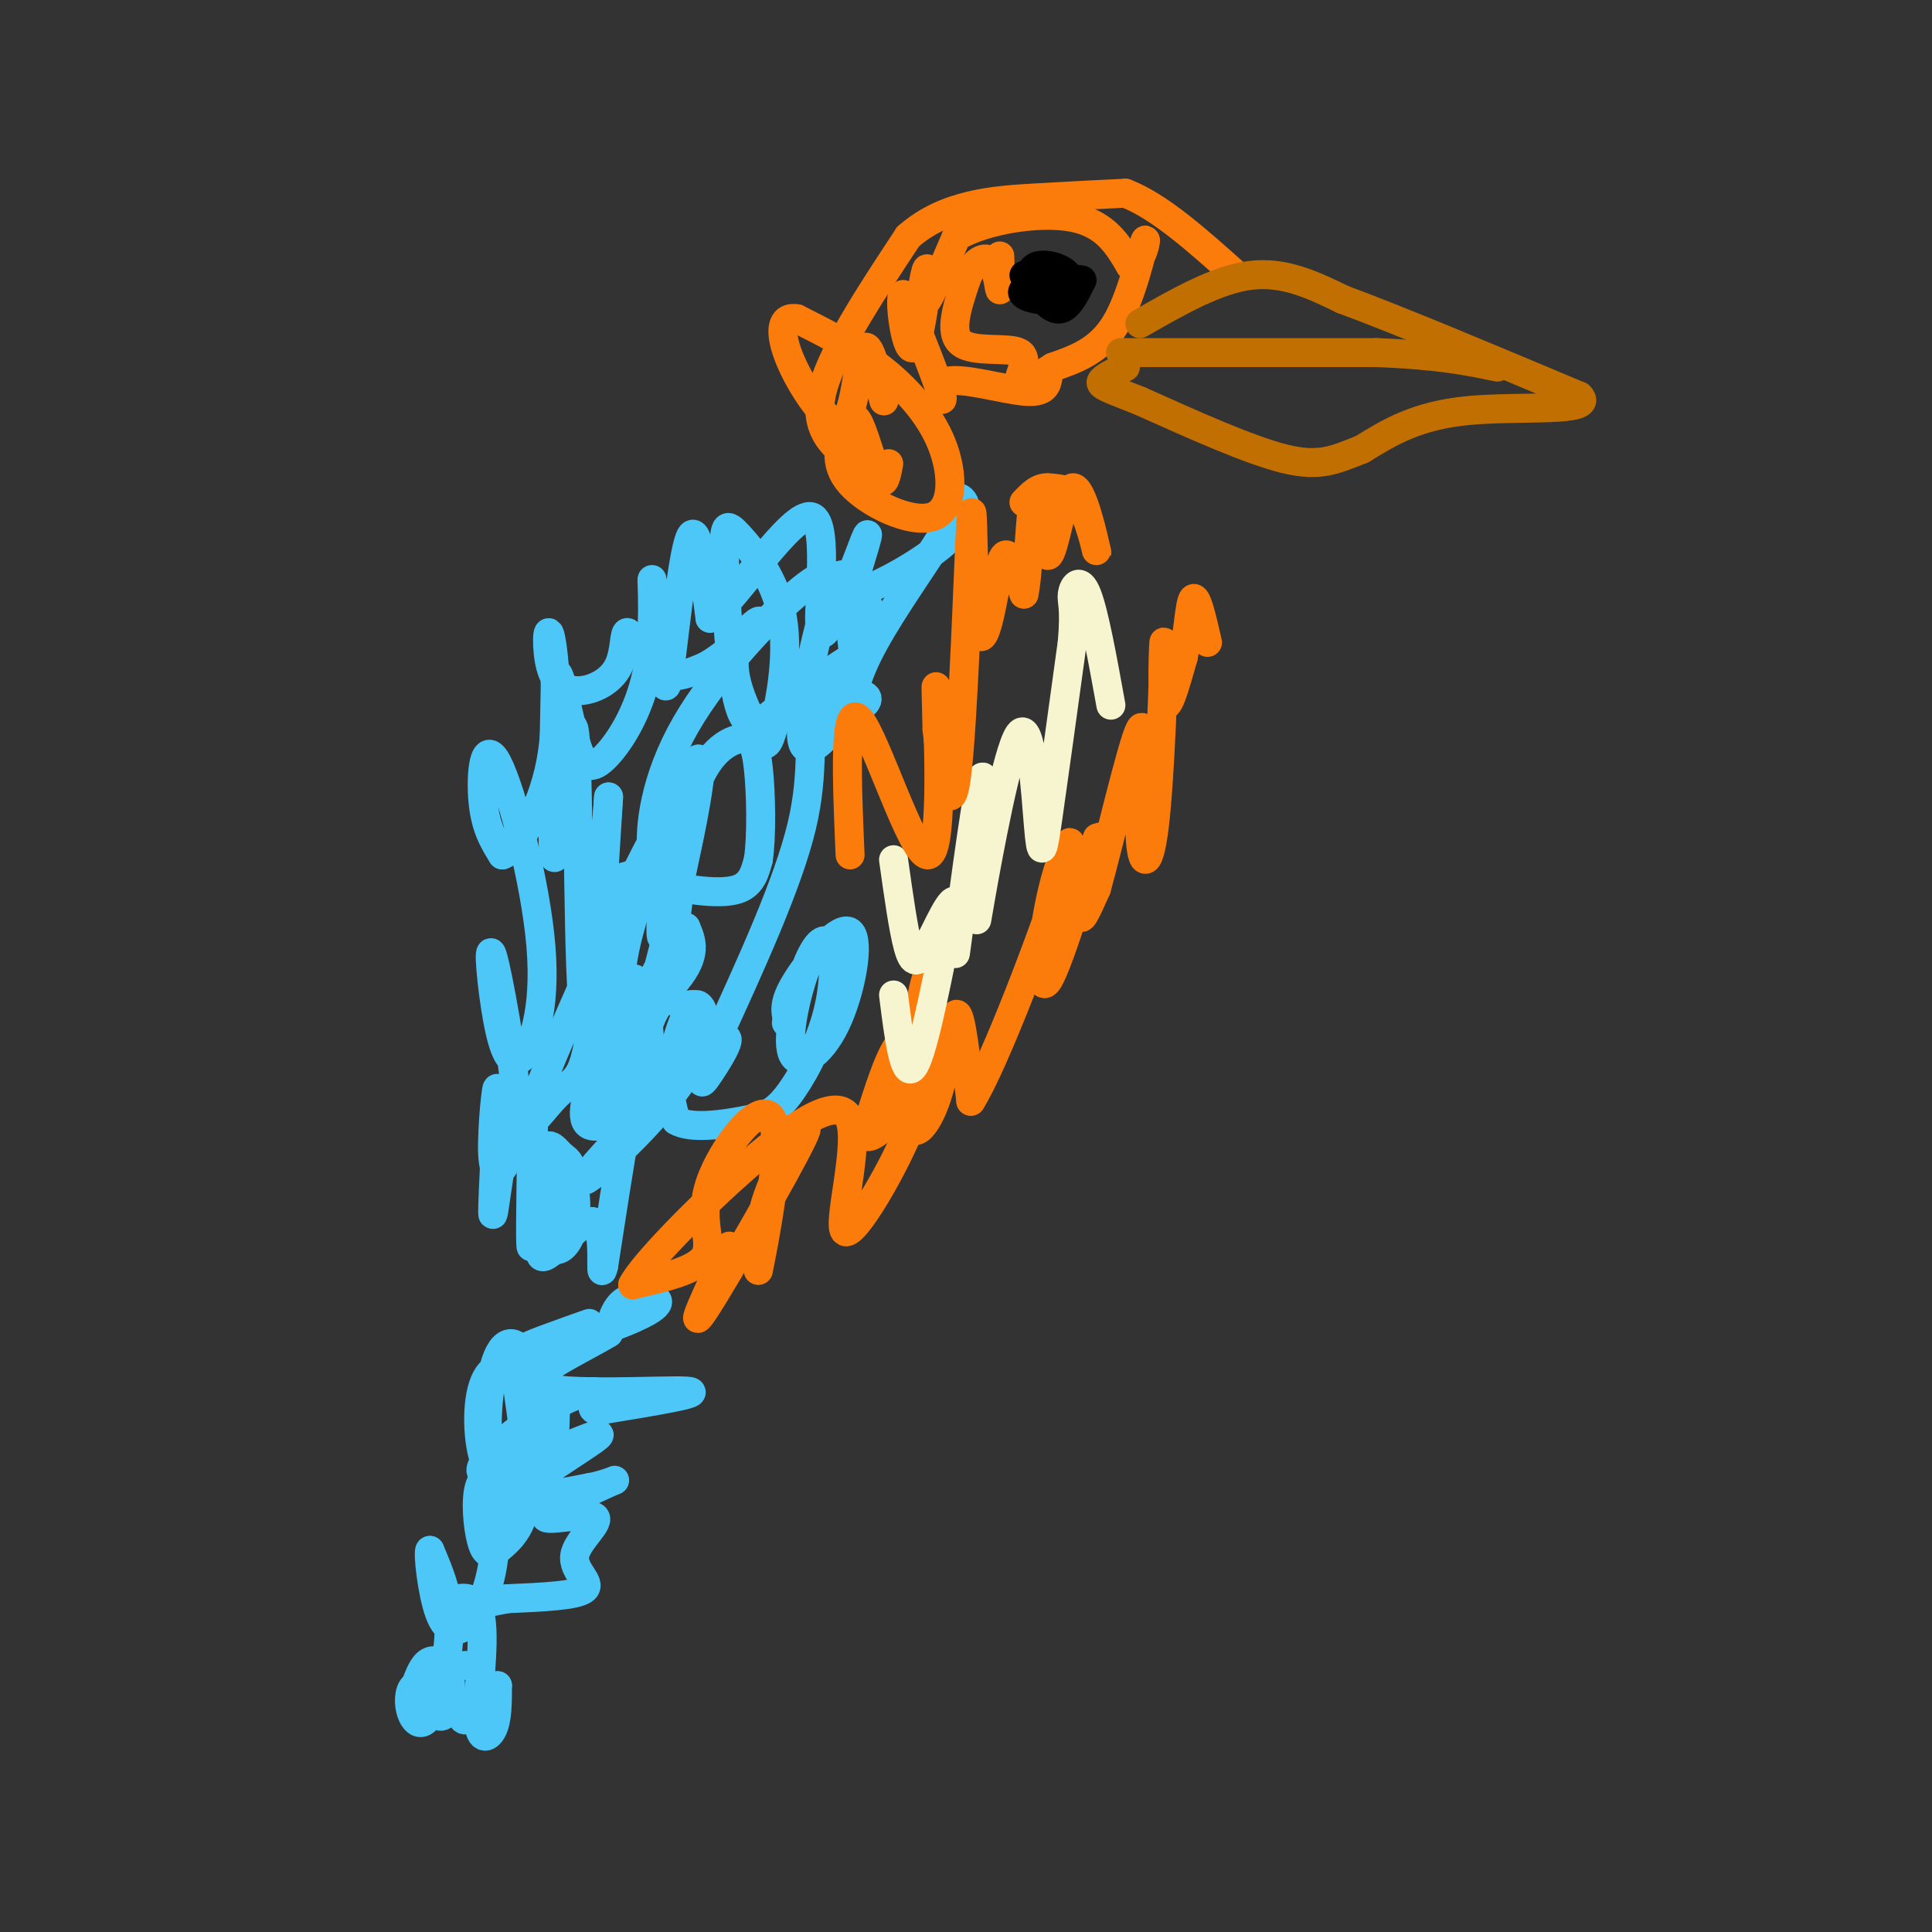 <svg viewBox='0 0 400 400' version='1.1' xmlns='http://www.w3.org/2000/svg' xmlns:xlink='http://www.w3.org/1999/xlink'><rect x="0" y="0" width="400" height="400" fill="#333333" stroke="none"/><g fill='none' stroke='#4DC6F8' stroke-width='6' stroke-linecap='round' stroke-linejoin='round'><path d='M122,274c-6.583,2.333 -13.167,4.667 -13,5c0.167,0.333 7.083,-1.333 14,-3'/><path d='M123,276c5.417,-1.679 11.958,-4.375 13,-6c1.042,-1.625 -3.417,-2.179 -6,-1c-2.583,1.179 -3.292,4.089 -4,7'/><path d='M126,276c-5.786,3.560 -18.250,8.958 -14,11c4.250,2.042 25.214,0.726 30,1c4.786,0.274 -6.607,2.137 -18,4'/><path d='M124,292c-2.644,0.022 -0.254,-1.924 0,-3c0.254,-1.076 -1.627,-1.284 -5,0c-3.373,1.284 -8.238,4.060 -13,8c-4.762,3.940 -9.421,9.046 -4,8c5.421,-1.046 20.921,-8.243 22,-8c1.079,0.243 -12.263,7.927 -15,11c-2.737,3.073 5.132,1.537 13,0'/><path d='M122,308c3.892,-0.679 7.122,-2.375 4,-1c-3.122,1.375 -12.596,5.821 -13,7c-0.404,1.179 8.263,-0.911 10,0c1.737,0.911 -3.455,4.822 -4,8c-0.545,3.178 3.559,5.622 2,7c-1.559,1.378 -8.779,1.689 -16,2'/><path d='M105,331c-5.856,1.099 -12.497,2.847 -13,2c-0.503,-0.847 5.133,-4.289 7,0c1.867,4.289 -0.036,16.309 0,22c0.036,5.691 2.010,5.055 3,3c0.990,-2.055 0.995,-5.527 1,-9'/><path d='M103,349c-1.592,-0.097 -6.073,4.160 -7,6c-0.927,1.840 1.698,1.264 3,-1c1.302,-2.264 1.280,-6.216 0,-8c-1.280,-1.784 -3.820,-1.400 -6,0c-2.180,1.400 -4.001,3.814 -4,6c0.001,2.186 1.825,4.143 3,3c1.175,-1.143 1.701,-5.385 1,-8c-0.701,-2.615 -2.629,-3.604 -4,-3c-1.371,0.604 -2.186,2.802 -3,5'/><path d='M86,349c-0.400,2.250 0.099,5.374 1,6c0.901,0.626 2.203,-1.246 2,-3c-0.203,-1.754 -1.911,-3.390 -3,-3c-1.089,0.390 -1.560,2.806 -1,5c0.560,2.194 2.151,4.168 4,1c1.849,-3.168 3.957,-11.476 4,-18c0.043,-6.524 -1.978,-11.262 -4,-16'/><path d='M89,321c-0.452,0.220 0.417,8.771 2,13c1.583,4.229 3.879,4.136 6,2c2.121,-2.136 4.067,-6.316 5,-12c0.933,-5.684 0.855,-12.873 0,-16c-0.855,-3.127 -2.486,-2.191 -3,1c-0.514,3.191 0.089,8.639 1,11c0.911,2.361 2.130,1.636 4,0c1.870,-1.636 4.391,-4.182 5,-10c0.609,-5.818 -0.696,-14.909 -2,-24'/><path d='M107,286c-1.845,-4.492 -5.456,-3.722 -7,1c-1.544,4.722 -1.021,13.395 1,17c2.021,3.605 5.541,2.142 7,0c1.459,-2.142 0.856,-4.962 1,-9c0.144,-4.038 1.033,-9.295 0,-13c-1.033,-3.705 -3.988,-5.859 -6,-1c-2.012,4.859 -3.080,16.731 -1,23c2.080,6.269 7.309,6.934 10,4c2.691,-2.934 2.846,-9.467 3,-16'/><path d='M127,210c-3.151,8.728 -6.303,17.456 -6,21c0.303,3.544 4.059,1.905 7,1c2.941,-0.905 5.067,-1.074 6,-5c0.933,-3.926 0.673,-11.609 0,-17c-0.673,-5.391 -1.758,-8.490 -4,-7c-2.242,1.490 -5.641,7.569 -4,11c1.641,3.431 8.320,4.216 15,5'/><path d='M141,219c2.974,1.385 2.907,2.346 3,0c0.093,-2.346 0.344,-8.000 0,-10c-0.344,-2.000 -1.285,-0.346 -3,-1c-1.715,-0.654 -4.204,-3.615 -7,5c-2.796,8.615 -5.898,28.808 -9,49'/><path d='M125,262c-1.094,4.787 0.671,-7.745 -2,-9c-2.671,-1.255 -9.778,8.767 -11,7c-1.222,-1.767 3.440,-15.322 4,-19c0.560,-3.678 -2.983,2.521 -4,7c-1.017,4.479 0.491,7.240 2,10'/><path d='M114,258c1.114,1.573 2.899,0.506 4,-2c1.101,-2.506 1.517,-6.450 1,-9c-0.517,-2.550 -1.966,-3.706 -3,-2c-1.034,1.706 -1.654,6.274 -1,6c0.654,-0.274 2.581,-5.388 3,-8c0.419,-2.612 -0.671,-2.721 -2,-4c-1.329,-1.279 -2.896,-3.729 -4,1c-1.104,4.729 -1.744,16.637 -2,18c-0.256,1.363 -0.128,-7.818 0,-17'/><path d='M110,241c0.248,-5.042 0.869,-9.146 0,-11c-0.869,-1.854 -3.228,-1.459 -5,5c-1.772,6.459 -2.955,18.982 -3,16c-0.045,-2.982 1.050,-21.469 1,-25c-0.050,-3.531 -1.244,7.896 -1,13c0.244,5.104 1.927,3.887 3,1c1.073,-2.887 1.537,-7.443 2,-12'/><path d='M107,228c-0.829,-9.256 -3.902,-26.396 -5,-30c-1.098,-3.604 -0.220,6.329 1,13c1.220,6.671 2.783,10.080 5,8c2.217,-2.080 5.089,-9.650 4,-23c-1.089,-13.350 -6.139,-32.479 -9,-38c-2.861,-5.521 -3.532,2.565 -3,8c0.532,5.435 2.266,8.217 4,11'/><path d='M104,177c2.867,-0.951 8.033,-8.829 10,-19c1.967,-10.171 0.733,-22.637 0,-26c-0.733,-3.363 -0.966,2.376 0,6c0.966,3.624 3.132,5.131 6,5c2.868,-0.131 6.439,-1.901 8,-5c1.561,-3.099 1.113,-7.527 2,-7c0.887,0.527 3.111,6.008 6,8c2.889,1.992 6.445,0.496 10,-1'/><path d='M146,138c4.266,-2.308 9.931,-7.578 11,-9c1.069,-1.422 -2.458,1.002 -4,4c-1.542,2.998 -1.099,6.568 0,10c1.099,3.432 2.853,6.724 4,9c1.147,2.276 1.686,3.536 3,-1c1.314,-4.536 3.403,-14.869 2,-23c-1.403,-8.131 -6.299,-14.060 -9,-17c-2.701,-2.940 -3.209,-2.891 -3,5c0.209,7.891 1.133,23.625 3,30c1.867,6.375 4.676,3.393 9,0c4.324,-3.393 10.162,-7.196 16,-11'/><path d='M178,135c3.120,-3.420 2.919,-6.470 2,-9c-0.919,-2.530 -2.556,-4.540 -4,-6c-1.444,-1.460 -2.694,-2.369 -5,5c-2.306,7.369 -5.668,23.015 -5,28c0.668,4.985 5.366,-0.692 8,-4c2.634,-3.308 3.205,-4.246 3,-9c-0.205,-4.754 -1.188,-13.324 -2,-17c-0.812,-3.676 -1.455,-2.457 -2,-3c-0.545,-0.543 -0.991,-2.849 -7,2c-6.009,4.849 -17.580,16.852 -24,28c-6.420,11.148 -7.690,21.442 -7,27c0.690,5.558 3.340,6.381 7,7c3.660,0.619 8.332,1.034 11,0c2.668,-1.034 3.334,-3.517 4,-6'/><path d='M157,178c0.735,-4.807 0.571,-13.825 0,-19c-0.571,-5.175 -1.550,-6.506 -4,-6c-2.450,0.506 -6.372,2.849 -9,10c-2.628,7.151 -3.964,19.109 -3,17c0.964,-2.109 4.227,-18.287 4,-22c-0.227,-3.713 -3.946,5.039 -6,15c-2.054,9.961 -2.444,21.132 -2,21c0.444,-0.132 1.722,-11.566 3,-23'/><path d='M140,171c-1.058,-1.096 -5.202,7.662 -8,16c-2.798,8.338 -4.250,16.254 -3,19c1.250,2.746 5.204,0.323 8,-6c2.796,-6.323 4.436,-16.544 3,-20c-1.436,-3.456 -5.948,-0.147 -9,1c-3.052,1.147 -4.643,0.132 -7,7c-2.357,6.868 -5.481,21.618 -2,25c3.481,3.382 13.566,-4.605 18,-10c4.434,-5.395 3.217,-8.197 2,-11'/><path d='M142,192c-1.702,0.991 -6.957,8.967 -11,21c-4.043,12.033 -6.875,28.121 -2,13c4.875,-15.121 17.458,-61.452 14,-63c-3.458,-1.548 -22.958,41.688 -30,59c-7.042,17.312 -1.627,8.699 2,5c3.627,-3.699 5.465,-2.486 7,-12c1.535,-9.514 2.768,-29.757 4,-50'/><path d='M126,165c-0.456,6.201 -3.596,46.703 -5,44c-1.404,-2.703 -1.070,-48.612 -2,-57c-0.930,-8.388 -3.123,20.746 -4,25c-0.877,4.254 -0.439,-16.373 0,-37'/><path d='M115,140c0.686,-3.213 2.400,7.255 4,13c1.600,5.745 3.084,6.767 6,4c2.916,-2.767 7.262,-9.322 9,-18c1.738,-8.678 0.866,-19.477 1,-19c0.134,0.477 1.273,12.231 2,18c0.727,5.769 1.042,5.553 2,-2c0.958,-7.553 2.559,-22.444 4,-25c1.441,-2.556 2.720,7.222 4,17'/><path d='M147,128c5.407,-3.919 16.923,-22.215 21,-21c4.077,1.215 0.713,21.943 2,24c1.287,2.057 7.225,-14.555 9,-19c1.775,-4.445 -0.612,3.278 -3,11'/><path d='M176,123c4.190,-0.440 16.167,-7.042 21,-12c4.833,-4.958 2.524,-8.274 1,-8c-1.524,0.274 -2.262,4.137 -3,8'/><path d='M195,111c-3.316,5.398 -10.105,14.892 -14,22c-3.895,7.108 -4.897,11.830 -4,13c0.897,1.170 3.694,-1.212 2,-2c-1.694,-0.788 -7.879,0.019 -10,4c-2.121,3.981 -0.177,11.138 -3,23c-2.823,11.862 -10.411,28.431 -18,45'/><path d='M148,216c-3.516,9.128 -3.306,9.449 -1,6c2.306,-3.449 6.707,-10.666 0,-5c-6.707,5.666 -24.524,24.217 -26,27c-1.476,2.783 13.388,-10.203 20,-20c6.612,-9.797 4.973,-16.407 3,-16c-1.973,0.407 -4.278,7.831 -5,13c-0.722,5.169 0.139,8.085 1,11'/><path d='M140,232c2.901,1.809 9.653,0.833 14,0c4.347,-0.833 6.288,-1.521 9,-5c2.712,-3.479 6.194,-9.747 8,-16c1.806,-6.253 1.934,-12.490 1,-15c-0.934,-2.510 -2.931,-1.292 -5,4c-2.069,5.292 -4.212,14.658 -3,18c1.212,3.342 5.778,0.659 9,-6c3.222,-6.659 5.098,-17.293 3,-19c-2.098,-1.707 -8.171,5.512 -11,10c-2.829,4.488 -2.415,6.244 -2,8'/><path d='M163,211c-0.333,1.333 -0.167,0.667 0,0'/></g>
<g fill='none' stroke='#FB7B0B' stroke-width='6' stroke-linecap='round' stroke-linejoin='round'><path d='M151,258c-4.536,9.613 -9.071,19.226 -5,13c4.071,-6.226 16.750,-28.292 20,-35c3.250,-6.708 -2.929,1.940 -6,9c-3.071,7.060 -3.036,12.530 -3,18'/><path d='M157,263c1.035,-4.804 5.123,-25.813 3,-31c-2.123,-5.187 -10.456,5.450 -13,13c-2.544,7.550 0.702,12.014 -1,15c-1.702,2.986 -8.351,4.493 -15,6'/><path d='M131,266c1.766,-3.732 13.681,-16.062 24,-25c10.319,-8.938 19.042,-14.484 21,-9c1.958,5.484 -2.848,21.997 -1,23c1.848,1.003 10.351,-13.504 14,-23c3.649,-9.496 2.444,-13.980 1,-16c-1.444,-2.020 -3.127,-1.577 -5,2c-1.873,3.577 -3.937,10.289 -6,17'/><path d='M179,235c1.067,1.631 6.736,-2.791 10,-12c3.264,-9.209 4.123,-23.205 3,-21c-1.123,2.205 -4.229,20.612 -4,28c0.229,7.388 3.792,3.758 6,-3c2.208,-6.758 3.059,-16.645 4,-17c0.941,-0.355 1.970,8.823 3,18'/><path d='M201,228c4.825,-7.591 15.388,-35.568 19,-47c3.612,-11.432 0.275,-6.320 -2,3c-2.275,9.320 -3.486,22.849 -1,19c2.486,-3.849 8.669,-25.075 10,-29c1.331,-3.925 -2.191,9.450 -3,14c-0.809,4.550 1.096,0.275 3,-4'/><path d='M227,184c2.542,-9.131 7.396,-29.960 9,-33c1.604,-3.040 -0.043,11.707 0,20c0.043,8.293 1.774,10.130 3,0c1.226,-10.130 1.945,-32.227 2,-37c0.055,-4.773 -0.556,7.779 0,11c0.556,3.221 2.278,-2.890 4,-9'/><path d='M245,136c0.933,-4.467 1.267,-11.133 2,-12c0.733,-0.867 1.867,4.067 3,9'/></g>
<g fill='none' stroke='#F7F5D0' stroke-width='6' stroke-linecap='round' stroke-linejoin='round'><path d='M196,193c-2.583,12.917 -5.167,25.833 -7,28c-1.833,2.167 -2.917,-6.417 -4,-15'/><path d='M185,178c1.008,7.180 2.015,14.360 3,18c0.985,3.640 1.946,3.741 4,0c2.054,-3.741 5.200,-11.322 6,-9c0.800,2.322 -0.746,14.548 0,9c0.746,-5.548 3.785,-28.871 5,-34c1.215,-5.129 0.608,7.935 0,21'/><path d='M203,183c-0.425,6.278 -1.487,11.472 0,3c1.487,-8.472 5.522,-30.611 8,-34c2.478,-3.389 3.398,11.972 4,19c0.602,7.028 0.886,5.722 2,-2c1.114,-7.722 3.057,-21.861 5,-36'/><path d='M222,133c0.655,-7.560 -0.208,-8.458 0,-10c0.208,-1.542 1.488,-3.726 3,0c1.512,3.726 3.256,13.363 5,23'/></g>
<g fill='none' stroke='#FB7B0B' stroke-width='6' stroke-linecap='round' stroke-linejoin='round'><path d='M176,177c-0.679,-15.952 -1.357,-31.905 2,-28c3.357,3.905 10.750,27.667 14,28c3.250,0.333 2.357,-22.762 2,-31c-0.357,-8.238 -0.179,-1.619 0,5'/><path d='M194,151c0.730,6.548 2.554,20.419 4,10c1.446,-10.419 2.515,-45.129 3,-53c0.485,-7.871 0.388,11.096 1,19c0.612,7.904 1.934,4.743 3,0c1.066,-4.743 1.876,-11.070 3,-12c1.124,-0.930 2.562,3.535 4,8'/><path d='M212,123c0.947,-4.027 1.316,-18.095 2,-19c0.684,-0.905 1.683,11.351 3,11c1.317,-0.351 2.951,-13.311 5,-14c2.049,-0.689 4.513,10.891 5,13c0.487,2.109 -1.004,-5.255 -3,-9c-1.996,-3.745 -4.498,-3.873 -7,-4'/><path d='M217,101c-2.000,-0.167 -3.500,1.417 -5,3'/><path d='M184,96c-0.457,2.476 -0.914,4.953 -2,3c-1.086,-1.953 -2.800,-8.335 -4,-11c-1.200,-2.665 -1.884,-1.613 -3,1c-1.116,2.613 -2.664,6.786 1,11c3.664,4.214 12.539,8.470 17,7c4.461,-1.470 4.509,-8.665 2,-15c-2.509,-6.335 -7.574,-11.810 -13,-16c-5.426,-4.190 -11.213,-7.095 -17,-10'/><path d='M165,66c-3.420,-0.625 -3.469,2.813 -2,7c1.469,4.187 4.456,9.122 7,12c2.544,2.878 4.647,3.698 6,0c1.353,-3.698 1.958,-11.914 3,-13c1.042,-1.086 2.521,4.957 4,11'/><path d='M179,97c-5.250,-3.500 -10.500,-7.000 -9,-15c1.500,-8.000 9.750,-20.500 18,-33'/><path d='M188,49c7.733,-6.867 18.067,-7.533 26,-8c7.933,-0.467 13.467,-0.733 19,-1'/><path d='M233,40c7.000,2.667 15.000,9.833 23,17'/><path d='M217,78c-0.286,1.708 -0.571,3.417 -5,3c-4.429,-0.417 -13.000,-2.958 -16,-2c-3.000,0.958 -0.429,5.417 -1,3c-0.571,-2.417 -4.286,-11.708 -8,-21'/><path d='M187,61c-1.005,0.368 0.483,11.789 2,11c1.517,-0.789 3.062,-13.789 3,-16c-0.062,-2.211 -1.732,6.368 -1,7c0.732,0.632 3.866,-6.684 7,-14'/><path d='M198,49c5.889,-3.511 17.111,-5.289 24,-4c6.889,1.289 9.444,5.644 12,10'/><path d='M234,55c2.738,-0.488 3.583,-6.708 3,-5c-0.583,1.708 -2.595,11.345 -6,17c-3.405,5.655 -8.202,7.327 -13,9'/><path d='M218,76c-3.791,2.445 -6.769,4.057 -7,3c-0.231,-1.057 2.284,-4.785 0,-6c-2.284,-1.215 -9.367,0.081 -12,-2c-2.633,-2.081 -0.817,-7.541 1,-13'/><path d='M200,58c1.167,-3.357 3.583,-5.250 5,-4c1.417,1.250 1.833,5.643 2,6c0.167,0.357 0.083,-3.321 0,-7'/></g>
<g fill='none' stroke='#000000' stroke-width='6' stroke-linecap='round' stroke-linejoin='round'><path d='M212,57c2.500,3.417 5.000,6.833 7,7c2.000,0.167 3.500,-2.917 5,-6'/><path d='M224,58c-2.262,-0.655 -10.417,0.708 -12,2c-1.583,1.292 3.405,2.512 6,2c2.595,-0.512 2.798,-2.756 3,-5'/><path d='M221,57c-0.762,-1.417 -4.167,-2.458 -6,-2c-1.833,0.458 -2.095,2.417 -1,4c1.095,1.583 3.548,2.792 6,4'/></g>
<g fill='none' stroke='#C26F01' stroke-width='6' stroke-linecap='round' stroke-linejoin='round'><path d='M236,67c8.000,-4.583 16.000,-9.167 23,-10c7.000,-0.833 13.000,2.083 19,5'/><path d='M278,62c11.333,4.167 30.167,12.083 49,20'/><path d='M327,82c3.489,3.422 -12.289,1.978 -23,3c-10.711,1.022 -16.356,4.511 -22,8'/><path d='M282,93c-5.644,2.222 -8.756,3.778 -16,2c-7.244,-1.778 -18.622,-6.889 -30,-12'/><path d='M236,83c-6.667,-2.622 -8.333,-3.178 -8,-4c0.333,-0.822 2.667,-1.911 5,-3'/><path d='M232,73c0.000,0.000 53.000,0.000 53,0'/><path d='M285,73c13.000,0.500 19.000,1.750 25,3'/></g>
</svg>